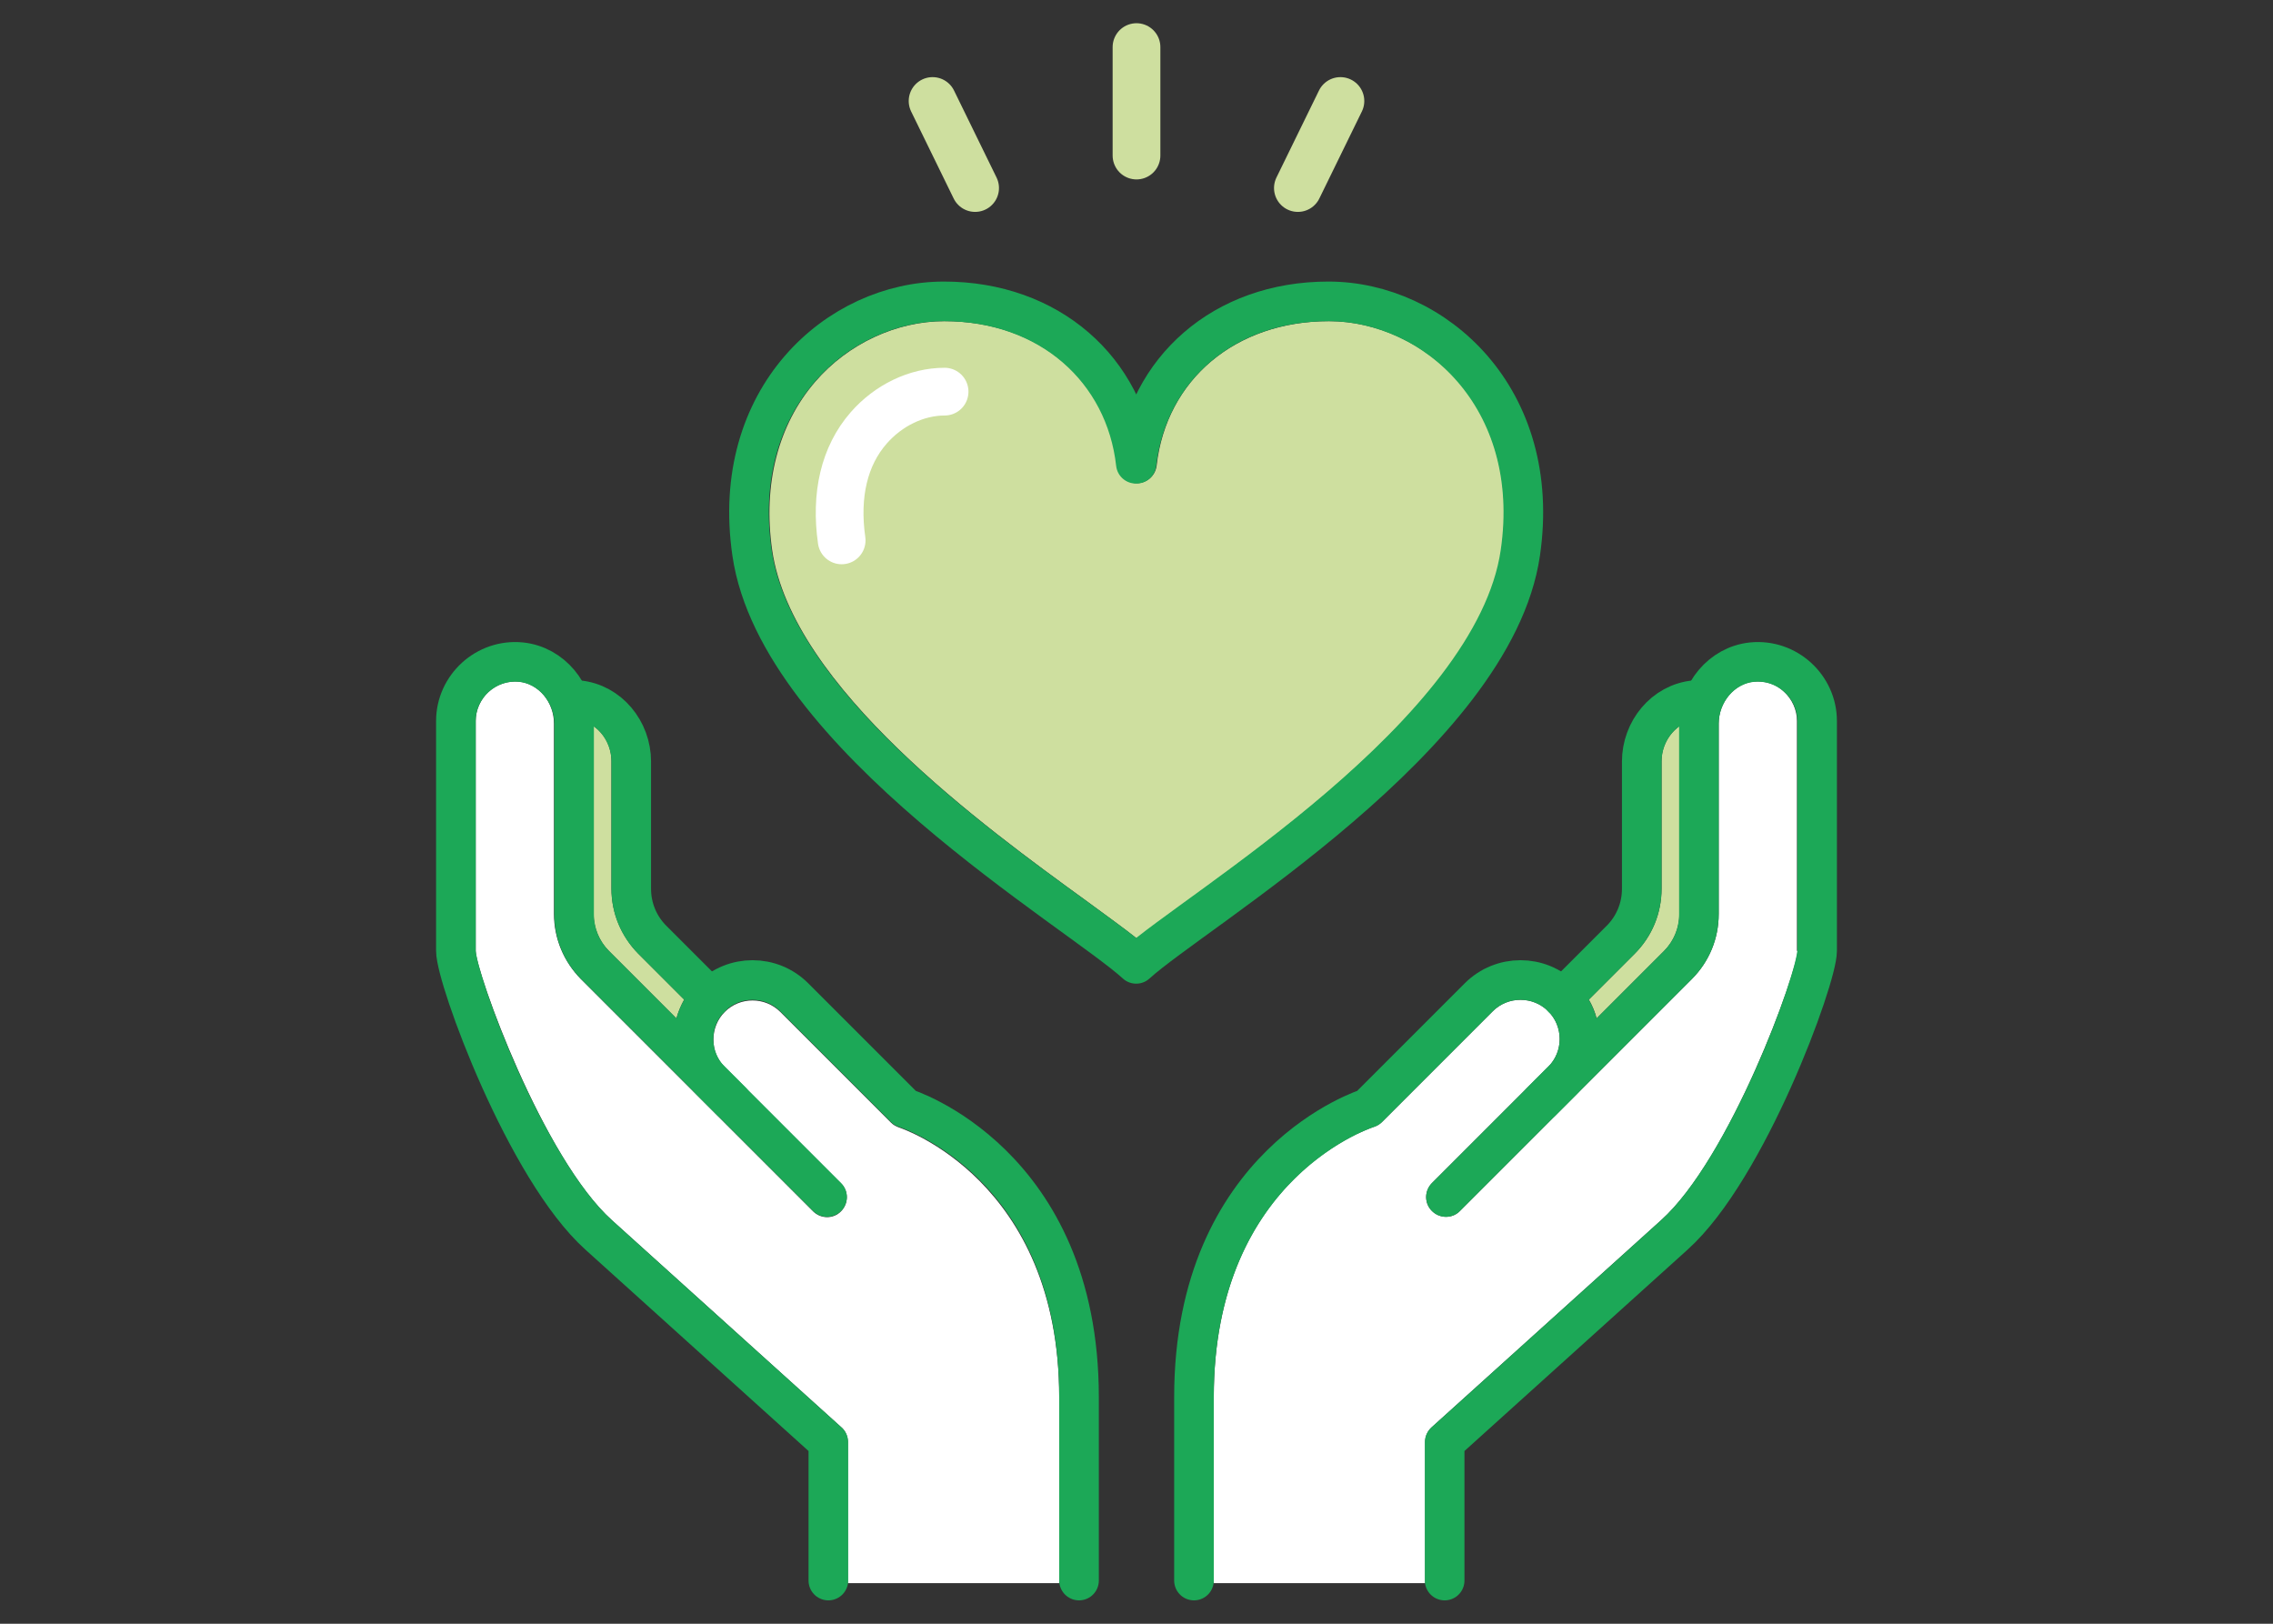 <?xml version="1.0" encoding="UTF-8"?>
<svg id="a" data-name="レイヤー 1" xmlns="http://www.w3.org/2000/svg" viewBox="0 0 70 50">
  <rect x="0" y="0" width="70" height="50" fill="#333333" stroke="none"/>
  <path d="m18.83,23.44v3.92c0,.76.3,1.47.83,2.01l1.41,1.41c-.1.18-.18.37-.24.58l-2.08-2.08c-.3-.3-.47-.72-.47-1.14v-5.78c.33.23.55.63.55,1.08Z" fill="#cedf9f" stroke-width="0"/>
  <path d="m32.62,48.75h-6.51v-4.35c0-.17-.07-.34-.2-.45l-7.07-6.38c-2.12-1.91-4.18-7.64-4.19-8.29v-7.08c0-.34.15-.67.4-.9.26-.23.59-.34.93-.31.61.06,1.08.63,1.08,1.29v5.86c0,.76.3,1.47.83,2.01l7.15,7.15c.24.24.63.24.86,0,.24-.24.24-.63,0-.86l-3.58-3.58c-.23-.23-.35-.53-.35-.85s.13-.63.35-.85c.47-.47,1.24-.47,1.71,0l3.41,3.41c.07.07.16.12.25.15.05.02,4.93,1.61,4.93,8.32v5.73Z" fill="#fff" stroke-width="0"/>
  <path d="m50.34,29.37c.54-.54.83-1.25.83-2.01v-3.92c0-.45.22-.84.55-1.08v5.78c0,.42-.17.84-.47,1.14l-2.08,2.08c-.05-.2-.13-.39-.24-.58l1.41-1.41Z" fill="#cedf9f" stroke-width="0"/>
  <path d="m55.36,29.28c-.02.66-2.07,6.38-4.2,8.29l-7.07,6.38c-.13.12-.2.28-.2.45v4.35h-6.51v-5.73c0-6.67,4.73-8.25,4.93-8.32.09-.03.18-.08.25-.15l3.41-3.41c.47-.47,1.24-.47,1.71,0,.47.47.47,1.24,0,1.71l-3.58,3.58c-.24.24-.24.63,0,.86.24.24.63.24.86,0l2.94-2.94s0,0,0,0l4.2-4.2c.54-.54.83-1.25.83-2.01v-5.86c0-.66.48-1.23,1.08-1.29.35-.03.68.07.93.31.25.23.4.56.4.9v7.08Z" fill="#fff" stroke-width="0"/>
  <path d="m35,28.89c-.39-.31-.92-.69-1.53-1.14-3.17-2.3-9.08-6.59-9.69-10.81-.29-2.02.18-3.86,1.33-5.19,1.01-1.17,2.5-1.86,3.98-1.86,2.87,0,5,1.79,5.31,4.45.04.31.3.54.61.54s.57-.23.61-.54c.3-2.66,2.44-4.45,5.31-4.45,1.48,0,2.97.7,3.98,1.86,1.15,1.33,1.62,3.17,1.33,5.19-.61,4.22-6.52,8.5-9.69,10.81-.62.45-1.14.83-1.53,1.14Z" fill="#cedf9f" stroke-width="0"/>
  <g>
    <g>
      <g>
        <path d="m33.23,48.67v-5.65c0-7.24-5.36-8.9-5.36-8.9l-3.41-3.41c-.71-.71-1.86-.71-2.57,0h0c-.71.71-.71,1.86,0,2.57l3.58,3.58" fill="none" stroke="#1ca857" stroke-linecap="round" stroke-linejoin="round" stroke-width="1.22"/>
        <path d="m22.53,33.92l-4.2-4.2c-.42-.42-.65-.98-.65-1.57v-5.86c0-.95-.69-1.8-1.63-1.9-1.08-.11-2.01.75-2.01,1.81v7.08c0,.85,2.15,6.73,4.4,8.75l7.07,6.38v4.26" fill="none" stroke="#1ca857" stroke-linecap="round" stroke-linejoin="round" stroke-width="1.22"/>
        <path d="m21.88,30.73l-1.79-1.79c-.42-.42-.65-.98-.65-1.57v-3.92c0-.95-.69-1.8-1.63-1.89" fill="none" stroke="#1ca857" stroke-linecap="round" stroke-linejoin="round" stroke-width="1.22"/>
      </g>
      <g>
        <path d="m36.77,48.67v-5.65c0-7.24,5.36-8.9,5.36-8.9l3.41-3.41c.71-.71,1.86-.71,2.57,0h0c.71.71.71,1.86,0,2.57l-3.58,3.58" fill="none" stroke="#1ca857" stroke-linecap="round" stroke-linejoin="round" stroke-width="1.22"/>
        <path d="m47.47,33.92l4.2-4.2c.42-.42.65-.98.65-1.57v-5.86c0-.95.69-1.8,1.63-1.9,1.08-.11,2.01.75,2.01,1.81v7.08c0,.85-2.15,6.73-4.4,8.75l-7.07,6.38v4.26" fill="none" stroke="#1ca857" stroke-linecap="round" stroke-linejoin="round" stroke-width="1.22"/>
        <path d="m48.12,30.73l1.79-1.79c.42-.42.65-.98.65-1.57v-3.92c0-.95.69-1.8,1.63-1.89" fill="none" stroke="#1ca857" stroke-linecap="round" stroke-linejoin="round" stroke-width="1.22"/>
      </g>
      <path d="m35,14.28c.33-2.88,2.65-5,5.91-5s6.61,2.96,5.91,7.75c-.82,5.62-10.06,11.03-11.83,12.65-1.77-1.62-11.01-7.03-11.83-12.65-.7-4.79,2.65-7.75,5.91-7.75s5.59,2.12,5.91,5Z" fill="none" stroke="#1ca857" stroke-linecap="round" stroke-linejoin="round" stroke-width="1.22"/>
      <path d="m25.92,16.64c-.2-1.4.08-2.6.83-3.46.61-.7,1.48-1.12,2.34-1.12" fill="none" stroke="#fff" stroke-linecap="round" stroke-linejoin="round" stroke-width="1.47"/>
    </g>
    <g>
      <line x1="35" y1="1.45" x2="35" y2="4.79" fill="none" stroke="#cedf9f" stroke-linecap="round" stroke-linejoin="round" stroke-width="1.47"/>
      <line x1="28.72" y1="3.11" x2="30.03" y2="5.79" fill="none" stroke="#cedf9f" stroke-linecap="round" stroke-linejoin="round" stroke-width="1.47"/>
      <line x1="41.28" y1="3.11" x2="39.97" y2="5.79" fill="none" stroke="#cedf9f" stroke-linecap="round" stroke-linejoin="round" stroke-width="1.47"/>
    </g>
  </g>
</svg>